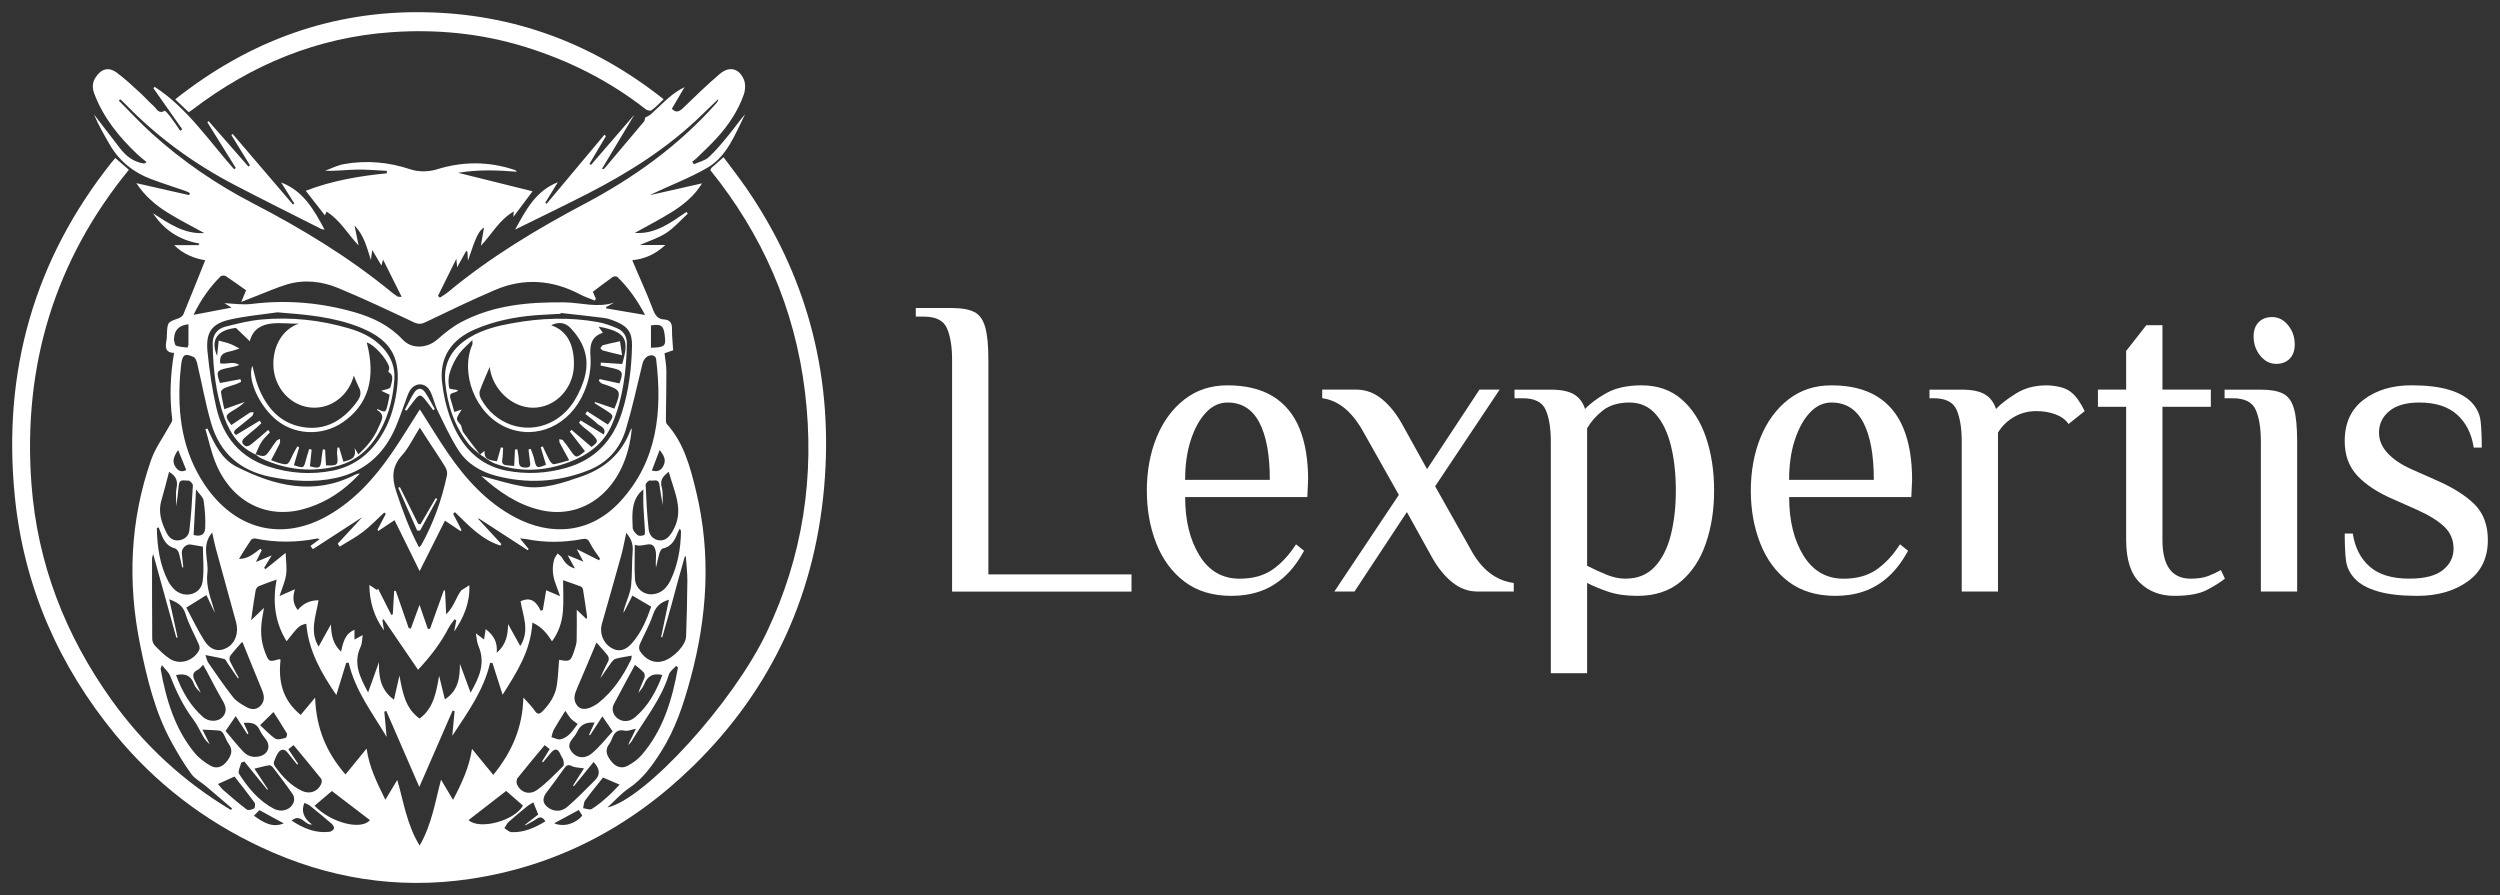 <?xml version="1.0" encoding="UTF-8"?> <svg xmlns="http://www.w3.org/2000/svg" viewBox="0 0 205.30 73.51"><rect x="0" y="0" width="205.30" height="73.51" fill="#333333" stroke="none"/><path fill="white" stroke="none" fill-opacity="1" stroke-width="1" stroke-opacity="1" id="tSvg27cc806129" title="Path 3" d="M61.236 15.375C60.657 14.537 60.03 13.739 59.418 12.911C59.044 13.24 58.73 13.515 58.418 13.795C58.393 13.817 58.385 13.861 58.334 13.975C62.571 19.218 65.269 25.267 66.107 32.2C66.943 39.113 65.918 45.711 62.961 51.925C60.194 57.742 52.992 65.62 49.881 66.312C50.489 65.756 51.008 65.156 51.635 64.738C52.774 63.975 53.549 62.889 54.284 61.736C55.454 59.898 56.132 57.843 56.703 55.733C58.081 50.648 58.414 45.522 57.165 40.351C56.685 38.36 56.165 36.373 54.762 34.821C54.668 34.716 54.682 34.475 54.684 34.296C54.694 33.025 54.73 31.753 54.723 30.482C54.721 29.994 54.625 29.508 54.571 29.011C54.824 28.921 55.038 28.847 55.28 28.762C55.245 28.166 55.175 27.6 55.185 27.033C55.196 26.514 55.013 26.26 54.526 26.234C54.015 26.206 53.795 25.88 53.608 25.381C53.158 24.184 52.622 23.022 52.121 21.844C52.06 21.7 52 21.555 51.924 21.369C52.974 21.26 53.826 20.87 54.641 20.12C53.941 20.12 53.242 20.12 52.542 20.12C53.292 19.787 54.06 19.557 54.715 19.128C55.364 18.704 55.896 18.082 56.481 17.546C56.444 17.498 56.409 17.45 56.373 17.404C55.077 18.29 53.805 19.251 52.129 19.126C53.156 18.553 54.175 18.032 55.146 17.426C56.12 16.818 57.023 16.093 57.654 15.056C56.19 15.386 54.77 15.708 53.353 16.03C54.943 15.246 56.594 14.649 58.102 13.769C59.702 12.837 60.373 11.014 61.188 9.375C60.726 9.915 60.318 10.504 59.866 11.053C59.338 11.695 58.812 12.349 58.209 12.903C57.88 13.202 57.389 13.301 56.972 13.489C56.931 13.417 56.89 13.342 56.849 13.27C56.962 13.183 57.083 13.108 57.184 13.008C57.751 12.45 58.338 11.911 58.874 11.323C59.812 10.29 60.597 9.128 61.075 7.777C61.207 7.408 61.234 6.885 61.088 6.537C60.691 5.598 59.884 5.407 59.1 6.077C58.071 6.955 57.093 7.904 56.116 8.852C55.791 9.167 55.518 9.301 55.171 8.933C55.516 8.344 55.865 7.749 56.214 7.156C55.717 7.399 55.3 7.692 54.914 8.027C54.417 8.46 53.953 8.933 53.46 9.373C53.321 9.498 53.138 9.568 52.976 9.662C52.949 9.767 52.953 9.9 52.891 9.972C51.817 11.259 50.735 12.539 49.651 13.819C49.607 13.87 49.542 13.896 49.427 13.876C50.316 12.39 51.205 10.907 52.094 9.421C50.907 10.795 49.718 12.169 48.531 13.544C48.49 13.513 48.451 13.48 48.41 13.45C48.861 12.69 49.311 11.931 49.761 11.172C49.718 11.137 49.675 11.104 49.632 11.069C48.051 12.96 46.467 14.848 44.886 16.737C44.849 16.708 44.812 16.677 44.777 16.649C45.103 16.115 45.43 15.581 45.806 14.968C43.997 15.673 43.194 17.229 42.304 18.851C44.35 17.84 46.301 16.907 48.227 15.92C51.635 14.174 54.871 12.139 57.675 9.397C58.108 8.972 58.549 8.554 58.987 8.134C58.971 8.305 58.892 8.403 58.808 8.497C55.724 11.968 52.057 14.59 48.069 16.704C44.126 18.791 40.306 21.074 36.823 23.963C36.607 24.142 36.361 24.282 36.131 24.442C36.075 24.396 36.02 24.35 35.964 24.304C36.449 23.326 36.934 22.345 37.476 21.249C37.503 21.544 37.519 21.711 37.54 21.949C37.813 21.457 38.047 21.032 38.281 20.61C38.316 20.63 38.351 20.649 38.386 20.669C38.398 20.879 38.41 21.089 38.429 21.411C39.092 19.409 39.302 18.977 39.749 18.68C39.661 19.183 39.575 19.682 39.489 20.181C40.392 19.233 40.996 18.05 42.189 17.369C42.173 17.579 42.167 17.68 42.156 17.815C42.662 17.137 43.142 16.494 43.732 15.708C41.653 15.192 39.657 14.697 37.626 14.191C39.238 13.914 40.838 13.97 42.446 14.102C42.395 14.025 42.339 13.981 42.278 13.96C40.14 13.242 38.016 13.24 35.851 13.914C35.19 14.119 34.371 14.126 33.715 13.909C31.898 13.305 30.078 13.139 28.22 13.482C27.694 13.579 27.197 13.837 26.686 14.023C27.585 14.056 28.435 13.944 29.288 13.927C30.113 13.911 30.941 13.992 31.768 14.03C31.768 14.097 31.768 14.163 31.768 14.231C29.501 14.454 27.265 14.835 25.108 15.666C25.65 16.362 26.162 17.017 26.681 17.684C26.72 17.594 26.762 17.505 26.817 17.376C27.93 18.067 28.561 19.227 29.446 20.157C29.343 19.645 29.24 19.135 29.115 18.518C29.895 19.319 30.121 20.312 30.458 21.352C30.497 21.056 30.522 20.875 30.569 20.531C30.861 21.026 31.081 21.4 31.321 21.803C31.368 21.641 31.405 21.516 31.46 21.321C31.98 22.363 32.461 23.328 32.986 24.378C32.767 24.367 32.707 24.383 32.668 24.359C32.5 24.251 32.333 24.142 32.177 24.013C28.641 21.107 24.784 18.774 20.775 16.697C17.795 15.152 15.01 13.259 12.48 10.97C11.537 10.117 10.666 9.174 9.763 8.27C9.797 8.228 9.832 8.189 9.867 8.147C9.98 8.25 10.101 8.346 10.208 8.458C12.862 11.224 15.893 13.419 19.216 15.161C21.602 16.41 24.016 17.603 26.416 18.818C26.466 18.842 26.529 18.835 26.653 18.853C25.772 17.209 24.903 15.673 23.089 14.984C23.48 15.607 23.825 16.157 24.168 16.706C24.131 16.737 24.094 16.765 24.057 16.796C22.405 14.863 20.754 12.931 19.103 10.999C19.07 11.029 19.037 11.062 19.002 11.093C19.512 11.92 20.021 12.747 20.528 13.574C20.485 13.609 20.442 13.644 20.399 13.679C19.308 12.434 18.22 11.189 17.129 9.944C17.095 9.975 17.062 10.005 17.027 10.038C17.805 11.29 18.584 12.539 19.362 13.791C19.319 13.83 19.276 13.87 19.23 13.907C17.146 11.548 15.357 8.852 12.706 7.134C12.669 7.169 12.632 7.204 12.595 7.239C13.385 8.366 14.176 9.493 14.967 10.618C14.911 10.659 14.856 10.701 14.803 10.743C14.54 10.364 14.287 9.979 14.012 9.614C13.862 9.414 13.572 9.069 13.513 9.104C13.034 9.388 12.87 8.94 12.628 8.721C12.219 8.353 11.851 7.933 11.445 7.563C10.833 7.009 10.231 6.436 9.572 5.955C8.898 5.462 8.284 5.661 7.832 6.388C7.569 6.81 7.571 7.235 7.742 7.69C8.498 9.69 9.791 11.259 11.276 12.668C11.517 12.898 11.784 13.097 12.038 13.31C11.903 13.423 11.835 13.432 11.767 13.421C10.964 13.29 10.352 12.824 9.849 12.169C9.136 11.244 8.424 10.316 7.711 9.39C8.083 10.268 8.549 11.078 9.017 11.883C9.824 13.264 10.985 14.172 12.408 14.706C13.351 15.058 14.307 15.362 15.258 15.693C15.373 15.732 15.48 15.796 15.589 15.848C15.573 15.907 15.554 15.966 15.538 16.025C14.106 15.701 12.677 15.378 11.196 15.041C11.888 16.087 12.775 16.846 13.761 17.459C14.726 18.061 15.741 18.568 16.778 19.139C15.125 19.244 13.858 18.349 12.566 17.514C13.492 18.914 14.768 19.728 16.38 19.997C16.353 20.041 16.326 20.085 16.3 20.128C15.634 20.128 14.967 20.128 14.301 20.128C15.061 20.886 15.948 21.218 16.85 21.372C16.242 22.89 15.663 24.357 15.059 25.812C15 25.956 14.815 26.083 14.663 26.138C13.755 26.459 13.753 26.453 13.704 27.471C13.698 27.604 13.704 27.74 13.683 27.869C13.591 28.416 13.496 28.959 14.295 28.98C13.973 30.847 13.921 32.644 14.143 34.451C14.164 34.613 13.999 34.808 13.907 34.981C13.4 35.913 12.751 36.786 12.404 37.782C10.67 42.75 10.465 47.844 11.517 53.004C12.079 55.76 12.736 58.49 14.09 60.953C14.581 61.847 15.107 62.732 15.702 63.548C16.01 63.968 16.513 64.224 16.918 64.565C17.635 65.169 18.347 65.784 19.06 66.393C19.027 66.432 18.994 66.474 18.963 66.513C15.113 64.211 11.825 61.209 9.144 57.456C5.39 52.199 3.063 46.308 2.579 39.703C1.866 29.961 4.532 21.352 10.584 13.942C10.194 13.605 9.843 13.299 9.469 12.977C9.344 13.124 9.245 13.233 9.155 13.349C2.841 21.293 0.18 30.471 1.219 40.789C1.967 48.214 4.852 54.698 9.461 60.307C12.784 64.351 16.801 67.395 21.409 69.559C26.899 72.139 32.631 73.061 38.573 72.183C45.586 71.148 51.71 68.001 56.917 62.913C63.444 56.536 67.101 48.588 67.742 39.183C68.34 30.427 66.136 22.461 61.238 15.373C61.237 15.374 61.236 15.375 61.236 15.375ZM52.705 61.988C52.388 62.355 51.971 62.657 51.55 62.883C51.053 63.15 50.569 62.99 50.205 62.53C49.852 62.086 49.614 61.618 50.049 61.068C50.127 60.968 50.184 60.843 50.23 60.721C50.421 60.197 50.681 59.856 51.302 60.003C51.552 60.062 51.846 59.917 52.228 59.845C52.094 60.121 51.998 60.331 51.891 60.535C51.782 60.745 51.665 60.948 51.595 61.187C51.69 61.079 51.805 60.983 51.877 60.861C52.937 59.068 54.284 57.462 54.927 55.398C55.013 55.12 55.319 54.919 55.522 54.683C55.573 54.726 55.623 54.769 55.674 54.812C55.21 57.449 54.456 59.959 52.702 61.99C52.703 61.989 52.704 61.988 52.705 61.988ZM44.586 62.605C44.8 62.344 45.011 62.082 45.231 61.828C45.586 61.419 45.828 61.469 46.036 61.977C46.1 62.132 46.221 62.266 46.26 62.425C46.299 62.581 46.332 62.834 46.252 62.913C45.559 63.587 44.888 64.309 44.116 64.863C43.467 65.327 42.775 65.08 42.462 64.434C42.395 64.294 42.409 64.012 42.499 63.898C43.212 62.999 43.953 62.123 44.728 61.191C44.867 61.3 44.978 61.386 45.141 61.513C44.925 61.863 44.719 62.2 44.512 62.537C44.537 62.559 44.561 62.581 44.586 62.602C44.586 62.603 44.586 62.604 44.586 62.605ZM46.024 60.712C45.796 60.76 45.531 60.6 45.282 60.537C45.348 60.324 45.381 60.09 45.488 59.904C45.771 59.403 46.085 58.924 46.424 58.375C46.615 58.646 46.736 58.856 46.894 59.025C47.04 59.18 47.229 59.289 47.439 59.449C47.034 60.001 46.683 60.572 46.026 60.712C46.025 60.712 46.024 60.712 46.024 60.712ZM47.901 46.12C47.445 45.934 47.096 45.791 46.619 45.599C46.821 45.967 46.989 46.273 47.215 46.684C46.701 46.54 46.408 46.251 46.18 45.833C46.096 45.678 45.923 45.577 45.791 45.45C45.695 45.614 45.562 45.767 45.508 45.947C45.305 46.649 45.389 47.337 45.652 48.008C45.759 48.28 45.849 48.558 45.993 48.958C45.51 48.752 45.155 48.601 44.853 48.472C44.758 49.028 44.668 49.56 44.578 50.089C44.518 50.111 44.459 50.131 44.399 50.153C44.06 49.431 43.606 48.976 42.75 49.378C42.931 50.529 43.535 51.798 42.723 53.05C42.38 52.433 42.052 51.84 41.723 51.247C41.705 52.131 41.581 52.925 40.791 53.608C40.873 52.705 40.517 52.155 39.885 51.661C39.836 51.967 39.797 52.21 39.749 52.516C39.554 52.37 39.39 52.245 39.072 52.006C39.158 52.44 39.166 52.757 39.281 53.02C39.897 54.442 39.365 55.626 38.645 56.878C38.33 56.029 38.049 55.269 37.767 54.508C37.774 55.676 37.622 56.731 36.533 57.431C36.367 56.757 36.213 56.127 36.059 55.497C35.825 56.838 35.621 58.149 34.455 59.009C33.274 58.16 33.052 56.843 32.802 55.475C32.656 56.116 32.51 56.76 32.352 57.46C31.261 56.67 31.091 55.593 31.122 54.372C30.834 55.175 30.547 55.978 30.228 56.865C29.571 55.63 28.959 54.481 29.631 53.072C29.739 52.842 29.723 52.543 29.782 52.153C29.493 52.311 29.329 52.403 29.109 52.523C29.109 52.253 29.109 51.983 29.109 51.713C28.468 52.022 28.248 52.387 28.006 53.512C27.357 52.915 27.193 52.162 27.178 51.271C26.842 51.88 26.503 52.488 26.164 53.098C25.4 51.842 25.954 50.562 26.158 49.293C25.439 49.299 24.871 49.566 24.455 50.096C24.059 49.601 24.012 49.056 24.219 48.387C23.788 48.58 23.432 48.735 22.956 48.947C23.163 48.297 23.416 47.757 23.496 47.188C23.574 46.627 23.477 46.041 23.457 45.4C22.829 45.907 22.313 46.325 21.796 46.743C21.761 46.704 21.728 46.665 21.693 46.625C21.869 46.332 22.048 46.041 22.311 45.61C21.798 45.824 21.453 45.971 21.015 46.153C21.21 45.754 21.352 45.468 21.494 45.181C21.457 45.144 21.418 45.104 21.381 45.067C20.832 45.472 20.305 45.934 19.627 45.89C19.949 45.373 20.261 44.855 20.598 44.358C20.66 44.266 20.84 44.198 20.949 44.22C22.654 44.568 24.357 44.562 26.061 44.22C26.092 44.214 26.127 44.24 26.246 44.279C25.975 44.478 25.737 44.656 25.496 44.833C25.562 44.92 25.626 45.01 25.692 45.098C27.051 44.218 28.411 43.336 29.754 42.465C29.082 43.192 28.407 43.92 27.731 44.651C27.786 44.73 27.842 44.809 27.897 44.888C28.546 44.483 29.226 44.124 29.834 43.658C30.444 43.19 30.982 42.616 31.551 42.089C31.596 42.124 31.639 42.159 31.684 42.194C31.458 42.625 31.233 43.056 31.007 43.485C31.023 43.526 31.039 43.566 31.058 43.608C31.51 43.308 31.959 43.006 32.399 42.715C33.04 44.014 33.707 45.367 34.461 46.899C35.211 45.402 35.878 44.071 36.539 42.754C36.958 43.034 37.396 43.327 37.833 43.621C37.856 43.59 37.876 43.557 37.899 43.526C37.67 43.084 37.442 42.641 37.213 42.198C37.262 42.15 37.309 42.104 37.359 42.056C38.488 43.159 39.575 44.33 41.084 44.798C41.115 44.759 41.146 44.719 41.177 44.68C40.545 43.995 39.913 43.31 39.281 42.625C39.287 42.605 39.294 42.583 39.302 42.564C40.649 43.439 41.996 44.312 43.343 45.188C43.366 45.155 43.391 45.122 43.413 45.087C43.194 44.82 42.974 44.551 42.701 44.22C42.902 44.238 43.05 44.238 43.194 44.266C44.738 44.575 46.284 44.562 47.827 44.266C48.135 44.207 48.293 44.266 48.449 44.592C48.669 45.05 48.993 45.448 49.275 45.873C49.248 45.918 49.221 45.967 49.195 46.013C48.628 45.728 48.063 45.444 47.363 45.093C47.547 45.444 47.685 45.704 47.907 46.124C47.905 46.123 47.903 46.121 47.901 46.12ZM23.681 61.53C23.841 61.401 23.973 61.296 24.106 61.187C24.886 62.13 25.644 63.034 26.38 63.955C26.449 64.042 26.425 64.281 26.365 64.406C26.082 65.003 25.439 65.246 24.804 64.951C23.87 64.513 23.167 63.756 22.558 62.902C22.496 62.815 22.465 62.644 22.502 62.546C22.607 62.268 22.716 61.968 22.896 61.749C23.116 61.486 23.391 61.513 23.617 61.806C23.876 62.141 24.145 62.467 24.408 62.797C24.43 62.771 24.453 62.745 24.476 62.716C24.219 62.333 23.962 61.95 23.679 61.526C23.68 61.527 23.68 61.529 23.681 61.53ZM23.453 60.598C23.174 60.659 22.81 60.786 22.611 60.657C22.147 60.353 21.759 59.915 21.36 59.55C21.787 59.132 22.106 58.819 22.459 58.471C22.829 59.051 23.211 59.635 23.566 60.237C23.609 60.309 23.517 60.583 23.453 60.596C23.453 60.596 23.453 60.597 23.453 60.598ZM16.01 55.93C15.825 55.558 15.758 55.23 16.226 55.015C16.38 54.945 16.495 54.773 16.682 54.595C16.791 54.79 16.887 54.959 16.98 55.129C17.405 55.921 17.809 56.727 18.263 57.499C18.536 57.963 18.682 58.394 18.308 58.847C17.988 59.235 17.345 59.298 16.869 59.02C16.807 58.983 16.743 58.946 16.688 58.898C15.647 57.978 14.957 56.808 14.457 55.436C15.209 55.276 15.681 55.468 15.936 56.18C16.035 56.453 16.252 56.676 16.485 56.88C16.326 56.563 16.168 56.245 16.01 55.928C16.01 55.929 16.01 55.929 16.01 55.93ZM16.949 48.868C17.16 49.315 17.409 49.831 17.655 50.35C17.374 49.262 16.887 48.245 17.031 47.052C17.158 45.98 16.497 44.809 17.425 43.732C17.534 44.214 17.608 44.618 17.715 45.012C18.265 47.037 18.82 49.059 19.382 51.079C19.623 51.943 19.339 52.799 18.659 53.182C17.965 53.573 17.288 53.413 16.766 52.586C16.218 51.715 15.772 50.77 15.3 49.895C15.944 49.494 16.423 49.197 16.947 48.87C16.947 48.87 16.948 48.869 16.949 48.868ZM16.846 43.413C16.813 43.938 16.417 44.085 15.899 43.929C15.963 42.741 16.026 41.559 16.098 40.191C16.376 40.583 16.68 40.822 16.721 41.104C16.829 41.866 16.895 42.649 16.846 43.413ZM19.358 58.81C19.686 59.32 19.998 59.806 20.311 60.289C20.341 60.272 20.372 60.252 20.403 60.235C20.282 59.961 20.159 59.69 20.013 59.361C20.617 59.322 21.075 59.37 21.335 59.965C21.455 60.235 21.648 60.473 21.824 60.707C22.239 61.255 22.048 61.885 21.385 62.088C20.865 62.246 20.368 62.132 19.992 61.738C19.467 61.189 18.994 60.58 18.524 60.025C18.834 59.572 19.068 59.228 19.356 58.808C19.356 58.809 19.357 58.809 19.358 58.81ZM21.432 57.919C21.095 58.304 20.652 58.3 20.247 58.068C19.859 57.847 19.432 57.617 19.154 57.269C18.431 56.361 17.778 55.392 17.111 54.433C16.994 54.267 16.957 54.037 16.866 53.792C17.444 53.908 17.939 53.991 18.423 54.118C18.53 54.147 18.602 54.337 18.684 54.457C18.972 54.873 19.257 55.293 19.543 55.711C19.563 55.694 19.584 55.676 19.604 55.659C19.36 55.204 19.101 54.753 18.879 54.285C18.826 54.171 18.84 53.945 18.912 53.849C19.21 53.459 19.543 53.101 19.879 52.711C19.888 52.724 19.933 52.775 19.957 52.834C20.475 54.105 20.978 55.383 21.51 56.646C21.703 57.103 21.761 57.536 21.428 57.915C21.429 57.916 21.431 57.918 21.432 57.919ZM32.997 37.412C33.566 36.775 33.95 35.953 34.477 35.117C34.726 35.502 34.94 35.839 35.155 36.171C35.623 36.889 36.106 37.596 36.552 38.329C36.665 38.515 36.753 38.795 36.71 38.999C36.287 41.034 35.593 42.962 34.596 44.761C34.572 44.807 34.523 44.835 34.41 44.947C33.617 43.454 33.056 41.922 32.539 40.362C32.173 39.257 32.171 38.329 32.993 37.41C32.994 37.411 32.995 37.411 32.997 37.412ZM49.916 53.843C49.989 53.939 50.018 54.16 49.965 54.267C49.741 54.74 49.478 55.195 49.293 55.714C49.587 55.289 49.872 54.856 50.178 54.44C50.281 54.302 50.414 54.136 50.56 54.096C50.981 53.983 51.415 53.926 51.873 53.84C51.86 53.93 51.871 54.068 51.819 54.171C51.154 55.558 50.316 56.797 49.127 57.736C49.041 57.803 48.946 57.858 48.854 57.915C48.238 58.287 47.714 58.324 47.418 57.968C47.022 57.49 47.182 56.998 47.406 56.486C47.948 55.247 48.461 53.996 48.981 52.764C49.297 53.125 49.622 53.468 49.913 53.84C49.914 53.841 49.915 53.842 49.916 53.843ZM52.836 41.561C52.867 42.203 52.922 42.842 52.957 43.483C52.965 43.638 52.974 43.907 52.914 43.931C52.748 43.997 52.495 44.041 52.37 43.949C52.183 43.813 51.961 43.557 51.955 43.343C51.918 42.351 51.828 41.327 52.514 40.489C52.565 40.426 52.633 40.377 52.832 40.194C52.832 40.749 52.817 41.154 52.836 41.559C52.836 41.56 52.836 41.561 52.836 41.561ZM51.953 45.255C51.879 46.201 51.924 47.157 51.825 48.098C51.77 48.632 51.532 49.146 51.367 49.665C51.3 49.875 51.203 50.074 51.205 50.33C51.46 49.833 51.715 49.339 51.934 48.912C52.45 49.214 52.939 49.501 53.479 49.818C53.107 50.882 52.659 51.967 51.869 52.849C51.318 53.464 50.755 53.558 50.139 53.169C49.525 52.781 49.219 51.963 49.42 51.256C49.959 49.365 50.501 47.474 51.025 45.579C51.178 45.019 51.279 44.441 51.429 43.756C51.852 44.264 51.998 44.7 51.955 45.253C51.954 45.254 51.953 45.255 51.953 45.255ZM52.891 56.215C53.164 55.521 53.623 55.252 54.391 55.429C53.9 56.777 53.232 57.968 52.185 58.873C51.702 59.291 51.176 59.311 50.745 59.016C50.353 58.747 50.191 58.243 50.406 57.834C50.971 56.762 51.552 55.7 52.146 54.597C52.394 54.81 52.657 54.996 52.873 55.234C52.951 55.32 52.967 55.547 52.92 55.668C52.758 56.081 52.557 56.477 52.417 56.919C52.579 56.685 52.791 56.473 52.893 56.212C52.893 56.213 52.892 56.214 52.891 56.215ZM46.835 60.928C46.993 60.635 47.262 60.405 47.395 60.103C47.673 59.48 48.137 59.298 48.829 59.337C48.661 59.707 48.517 60.018 48.375 60.331C48.402 60.349 48.429 60.366 48.455 60.383C48.788 59.871 49.121 59.359 49.466 58.825C49.747 59.235 49.981 59.576 50.312 60.06C49.764 60.648 49.24 61.344 48.593 61.874C47.917 62.427 47.122 62.196 46.786 61.462C46.722 61.322 46.755 61.071 46.833 60.926C46.834 60.927 46.834 60.928 46.835 60.928ZM56.321 45.693C56.366 46.363 56.45 47.032 56.446 47.7C56.436 49.221 56.395 50.742 56.342 52.26C56.315 52.993 55.311 54.042 54.45 54.293C53.742 54.501 53.037 54.21 52.553 53.468C52.47 53.341 52.464 53.083 52.528 52.937C52.877 52.127 53.327 51.359 53.606 50.525C53.826 49.866 54.173 49.474 54.933 49.247C54.709 50.319 54.499 51.313 54.292 52.308C54.323 52.319 54.352 52.333 54.382 52.343C54.635 51.457 54.892 50.571 55.138 49.682C55.325 49.015 55.495 48.343 55.68 47.676C55.863 47.013 56.052 46.352 56.237 45.691C56.266 45.691 56.294 45.691 56.323 45.691C56.322 45.692 56.322 45.692 56.321 45.693ZM55.925 43.632C55.898 45.032 55.67 46.385 55.066 47.645C54.766 48.271 54.331 48.711 53.643 48.796C52.889 48.888 52.187 48.343 52.142 47.536C52.092 46.654 52.129 45.765 52.129 44.737C52.811 45.004 53.462 44.343 53.768 45.002C53.968 45.43 53.805 46.05 53.871 46.608C53.961 46.22 54.037 45.831 54.148 45.452C54.193 45.297 54.304 45.065 54.413 45.045C55.111 44.912 55.413 44.382 55.648 43.761C55.687 43.658 55.744 43.566 55.826 43.402C55.876 43.518 55.923 43.575 55.923 43.632C55.923 43.632 55.924 43.632 55.925 43.632ZM54.916 38.736C55.364 40.406 56.255 41.953 55.208 43.669C54.947 44.096 54.647 44.424 54.138 44.371C53.647 44.321 53.321 43.947 53.269 43.489C53.132 42.27 53.074 41.041 53.019 39.815C53.013 39.693 53.282 39.43 53.364 39.454C53.631 39.537 54.066 39.246 54.15 39.789C54.237 40.349 54.308 40.911 54.421 41.474C54.401 40.984 54.465 40.465 54.339 40.008C54.171 39.386 54.471 39.108 54.916 38.738C54.916 38.738 54.916 38.737 54.916 38.736ZM54.473 38.266C54.273 38.653 53.984 38.769 53.528 38.638C53.742 38.08 53.943 37.554 54.171 36.957C54.522 37.392 54.73 37.765 54.473 38.266ZM53.456 26.722C54.358 26.58 54.534 26.75 54.614 27.797C54.662 28.425 54.506 28.534 53.456 28.556C53.456 27.945 53.456 27.333 53.456 26.722ZM53.672 29.206C53.76 29.232 53.869 29.377 53.881 29.477C54.401 33.791 53.988 37.837 50.961 41.152C48.498 43.848 45.241 44.043 42.296 42.483C39.996 41.264 38.26 39.369 36.773 37.196C35.985 36.044 35.262 34.843 34.477 33.62C33.701 34.832 32.98 36.029 32.192 37.178C30.758 39.27 29.097 41.108 26.918 42.347C23.157 44.485 19.304 43.513 16.813 39.813C14.983 37.095 14.552 34.038 14.79 30.803C14.811 30.519 14.844 30.234 14.876 29.952C14.975 29.118 15.176 28.98 15.914 29.324C16.055 29.39 16.15 29.663 16.197 29.858C16.577 31.477 16.871 33.127 17.329 34.721C18.056 37.257 19.768 38.653 22.177 39.15C23.983 39.522 25.788 39.647 27.602 39.244C29.875 38.741 31.504 37.358 32.477 35.117C32.783 34.412 33.023 33.675 33.297 32.952C33.403 32.67 33.487 32.372 33.635 32.116C34.063 31.377 34.94 31.375 35.33 32.134C35.584 32.631 35.689 33.211 35.936 33.714C36.468 34.806 36.981 35.92 37.622 36.935C38.347 38.084 39.478 38.738 40.709 39.065C43.265 39.743 45.804 39.605 48.291 38.636C49.835 38.034 50.91 36.894 51.4 35.25C51.93 33.48 52.325 31.666 52.76 29.865C52.871 29.407 53.255 29.077 53.67 29.204C53.67 29.204 53.671 29.205 53.672 29.206ZM18.82 26.256C20.118 25.954 21.457 25.842 22.777 25.648C25.12 25.829 27.429 26.015 29.633 26.91C29.682 26.93 29.731 26.954 29.78 26.974C32.161 27.994 32.972 29.471 32.569 32.154C32.368 33.495 31.976 34.764 31.235 35.904C30.267 37.39 28.973 38.318 27.32 38.649C25.554 39.001 23.804 38.878 22.081 38.327C19.775 37.59 18.335 35.928 17.766 33.48C17.417 31.974 17.197 30.425 17.041 28.882C16.883 27.322 17.372 26.595 18.82 26.258C18.82 26.258 18.82 26.257 18.82 26.256ZM39.004 27.046C40.593 26.363 42.251 26.028 43.949 25.89C44.644 25.834 45.338 25.812 46.032 25.772C46.034 25.748 46.038 25.724 46.04 25.7C47.227 25.834 48.414 25.952 49.597 26.109C49.946 26.155 50.291 26.284 50.622 26.424C51.575 26.825 51.924 27.337 51.901 28.418C51.862 30.25 51.639 32.051 51.094 33.801C50.337 36.239 48.802 37.769 46.482 38.425C44.869 38.881 43.239 38.968 41.602 38.653C39.341 38.218 37.893 36.686 37.049 34.511C36.667 33.523 36.418 32.443 36.301 31.381C36.077 29.359 37.069 27.873 39.002 27.046C39.002 27.046 39.003 27.046 39.004 27.046ZM18.123 22.693C18.201 22.614 18.433 22.606 18.534 22.671C19.093 23.037 19.635 23.433 20.21 23.84C20.093 24.118 19.982 24.387 19.812 24.794C20.3 24.602 20.676 24.451 21.052 24.306C21.89 23.984 22.716 23.612 23.57 23.356C24.993 22.932 26.429 23.098 27.778 23.656C29.869 24.525 31.923 25.494 33.976 26.462C34.346 26.637 34.599 26.626 34.958 26.451C36.841 25.545 38.729 24.637 40.645 23.816C43.031 22.792 45.391 22.978 47.689 24.203C48.061 24.4 48.465 24.525 48.856 24.683C48.88 24.63 48.905 24.578 48.93 24.525C48.85 24.341 48.77 24.155 48.685 23.96C49.242 23.542 49.772 23.133 50.316 22.748C50.406 22.685 50.618 22.669 50.688 22.735C51.591 23.604 52.316 24.621 52.974 25.866C51.828 25.672 50.807 25.499 49.786 25.326C49.782 25.289 49.776 25.252 49.772 25.212C49.993 25.09 50.217 24.967 50.439 24.845C49.063 25.308 47.7 24.845 46.338 24.829C43.407 24.801 40.513 25.041 37.837 26.47C37.145 26.84 36.511 27.357 35.909 27.884C35.083 28.608 33.822 28.692 33.075 27.897C31.974 26.724 30.618 26.076 29.162 25.654C26.38 24.849 23.552 24.604 20.674 24.958C19.91 25.052 19.122 24.923 18.427 24.897C18.512 24.95 18.703 25.066 19.017 25.26C17.922 25.468 16.959 25.652 15.893 25.855C16.501 24.593 17.23 23.577 18.119 22.691C18.121 22.692 18.122 22.693 18.123 22.693ZM14.287 27.928C14.273 27.878 14.291 27.816 14.295 27.759C14.34 27.074 14.735 26.698 15.478 26.632C15.478 27.217 15.482 27.759 15.474 28.304C15.474 28.387 15.408 28.545 15.384 28.543C15.072 28.51 14.751 28.49 14.46 28.387C14.365 28.355 14.336 28.092 14.289 27.93C14.288 27.929 14.288 27.929 14.287 27.928ZM14.626 36.95C14.87 37.55 15.08 38.062 15.297 38.598C14.909 38.802 14.649 38.679 14.433 38.382C14.08 37.889 14.287 37.465 14.626 36.953C14.626 36.952 14.626 36.951 14.626 36.95ZM13.258 41.078C13.482 40.323 13.669 39.555 13.884 38.747C14.468 39.102 14.62 39.487 14.498 40.086C14.402 40.572 14.478 41.1 14.478 41.583C14.544 41.023 14.628 40.441 14.679 39.857C14.733 39.253 15.184 39.507 15.464 39.463C15.575 39.445 15.848 39.725 15.84 39.857C15.774 41.1 15.698 42.347 15.548 43.581C15.493 44.032 15.125 44.325 14.667 44.373C14.197 44.424 13.876 44.155 13.673 43.745C13.258 42.909 12.966 42.049 13.256 41.078C13.257 41.078 13.257 41.078 13.258 41.078ZM13.03 43.312C13.114 43.524 13.198 43.739 13.281 43.951C13.49 44.485 13.798 44.892 14.367 45.032C14.494 45.063 14.638 45.251 14.681 45.398C14.8 45.789 14.87 46.196 14.961 46.599C14.991 46.592 15.022 46.586 15.053 46.579C15.012 46.194 14.963 45.807 14.932 45.419C14.899 45.021 15.31 44.645 15.673 44.719C15.948 44.774 16.228 44.816 16.663 44.89C16.663 45.809 16.78 46.822 16.632 47.787C16.474 48.82 15.191 49.157 14.388 48.461C14.158 48.262 13.954 47.999 13.81 47.724C13.106 46.365 12.913 44.883 12.88 43.369C12.93 43.349 12.979 43.332 13.028 43.312C13.029 43.312 13.029 43.312 13.03 43.312ZM12.5 52.47C12.484 50.267 12.486 48.063 12.486 45.859C12.486 45.794 12.517 45.73 12.578 45.494C13.244 47.892 13.864 50.131 14.482 52.37C14.515 52.359 14.548 52.35 14.581 52.339C14.361 51.332 14.141 50.324 13.899 49.21C14.605 49.479 15.033 49.75 15.248 50.446C15.513 51.304 15.969 52.092 16.326 52.919C16.384 53.05 16.419 53.258 16.363 53.37C15.912 54.267 14.784 54.635 13.954 54.107C13.502 53.821 13.112 53.411 12.724 53.024C12.597 52.895 12.502 52.659 12.5 52.47ZM17.314 62.896C16.821 62.62 16.332 62.255 15.969 61.81C14.359 59.845 13.638 57.451 13.192 54.941C13.184 54.895 13.223 54.84 13.297 54.619C13.566 54.963 13.85 55.197 13.971 55.503C14.476 56.788 15.061 58.011 15.889 59.105C16.222 59.543 16.443 60.077 16.731 60.554C16.86 60.769 17.031 60.955 17.226 61.119C17.029 60.725 16.832 60.333 16.624 59.917C17.134 59.944 17.598 59.95 18.056 60.003C18.166 60.016 18.29 60.158 18.36 60.274C18.512 60.53 18.596 60.839 18.77 61.071C19.175 61.609 18.978 62.06 18.645 62.502C18.294 62.968 17.805 63.169 17.314 62.896ZM20.265 66.478C19.598 65.977 18.965 65.423 18.331 64.874C18.171 64.736 18.047 64.55 17.904 64.382C18.392 64.161 18.807 63.972 19.259 63.769C19.791 64.454 20.364 65.169 20.906 65.913C20.978 66.012 20.945 66.349 20.871 66.388C20.693 66.483 20.393 66.574 20.265 66.478ZM20.853 66.984C21.044 66.791 21.194 66.64 21.305 66.528C21.978 66.896 22.615 67.242 23.303 67.618C22.334 68.006 21.613 67.526 20.853 66.986C20.853 66.985 20.853 66.984 20.853 66.984ZM22.473 66.406C21.257 65.767 20.374 64.712 19.629 63.541C19.516 63.362 19.74 62.94 19.808 62.629C19.894 62.598 19.98 62.565 20.066 62.535C20.693 63.309 21.321 64.082 21.948 64.856C21.966 64.841 21.986 64.828 22.005 64.813C21.642 64.261 21.278 63.71 20.892 63.123C21.366 63.01 21.738 62.898 22.118 62.843C22.219 62.828 22.369 62.959 22.449 63.064C22.999 63.786 23.549 64.511 24.065 65.261C24.163 65.406 24.184 65.697 24.12 65.87C23.89 66.493 23.145 66.756 22.475 66.406C22.475 66.406 22.474 66.406 22.473 66.406ZM27.08 68.305C25.952 68.445 24.96 68.052 23.946 67.388C24.718 66.743 25.065 67.822 25.616 67.701C24.925 67.192 24.719 66.603 24.995 65.935C25.147 66.01 25.318 66.056 25.447 66.161C26.045 66.64 26.636 67.13 27.217 67.631C27.326 67.725 27.462 67.922 27.433 68.023C27.398 68.146 27.211 68.288 27.078 68.303C27.078 68.304 27.079 68.305 27.08 68.305ZM25.831 66.169C26.297 65.773 26.77 65.373 27.254 64.959C28.242 65.714 29.302 66.524 30.38 67.349C29.663 68.207 27.172 67.57 25.829 66.167C25.83 66.168 25.83 66.169 25.831 66.169ZM36.219 64.023C35.738 65.822 35.474 67.671 34.461 69.441C33.405 67.715 33.151 65.859 32.625 64.051C32.305 64.583 32.015 65.064 31.645 65.675C30.945 64.255 30.317 62.99 30.105 61.473C29.526 62.184 28.975 62.856 28.372 63.598C26.829 61.826 25.965 59.836 25.878 57.287C25.429 57.828 25.071 58.256 24.693 58.709C23.219 57.514 22.833 55.961 23.04 54.179C22.98 54.155 22.946 54.127 22.919 54.133C22.081 54.37 22.077 54.372 21.75 53.512C21.405 52.602 21.377 51.661 21.543 50.706C21.578 50.505 21.613 50.302 21.678 49.919C21.286 50.297 21.009 50.564 20.625 50.934C20.666 50.63 20.689 50.457 20.713 50.286C20.802 49.689 20.882 49.087 20.99 48.494C21.015 48.361 21.126 48.188 21.237 48.142C21.711 47.941 22.198 47.781 22.713 47.595C22.387 49.358 22.545 51.072 23.537 52.659C24.523 51.405 24.58 51.354 25.153 51.219C25.336 53.466 26.404 55.289 27.618 57.077C27.897 56.166 28.162 55.3 28.429 54.433C28.497 54.429 28.565 54.425 28.633 54.418C29.175 56.744 30.588 58.55 31.75 60.517C31.686 59.825 31.623 59.132 31.559 58.44C31.613 58.42 31.667 58.401 31.721 58.381C32.633 60.478 33.543 62.574 34.434 64.624C35.322 62.589 36.244 60.475 37.164 58.361C37.219 58.372 37.275 58.386 37.332 58.397C37.269 59.073 37.207 59.749 37.143 60.425C38.371 58.536 39.715 56.731 40.246 54.435C40.311 54.438 40.377 54.44 40.441 54.442C40.713 55.291 40.984 56.14 41.275 57.053C42.403 55.25 43.578 53.497 43.719 51.133C44.459 51.446 44.915 52.004 45.329 52.669C45.886 51.914 46.151 51.085 46.225 50.214C46.297 49.358 46.241 48.49 46.241 47.649C46.728 47.818 47.215 47.98 47.693 48.161C47.773 48.192 47.862 48.306 47.876 48.396C47.997 49.142 48.104 49.892 48.211 50.641C48.217 50.691 48.186 50.746 48.162 50.842C47.864 50.556 47.584 50.284 47.363 50.072C47.363 50.91 47.375 51.755 47.354 52.599C47.348 52.84 47.27 53.085 47.196 53.319C46.872 54.324 46.816 54.357 45.913 54.182C45.855 54.873 45.833 55.571 45.73 56.258C45.603 57.116 45.149 57.797 44.57 58.394C44.311 58.661 44.134 58.701 43.898 58.346C43.666 57.998 43.356 57.709 42.978 57.28C42.916 59.793 42.015 61.775 40.509 63.635C39.893 62.883 39.334 62.202 38.76 61.499C38.54 62.972 37.948 64.27 37.203 65.686C36.833 65.062 36.533 64.561 36.217 64.027C36.218 64.026 36.218 64.024 36.219 64.023ZM38.476 67.345C39.54 66.52 40.585 65.712 41.569 64.951C42.021 65.347 42.477 65.745 42.943 66.154C42.286 67.384 39.388 68.189 38.476 67.345ZM41.996 68.334C41.801 68.325 41.614 68.124 41.423 68.012C41.536 67.839 41.62 67.631 41.766 67.5C42.255 67.062 42.762 66.647 43.27 66.233C43.417 66.11 43.59 66.023 43.797 65.887C43.935 66.231 44.05 66.517 44.2 66.889C43.853 67.159 43.487 67.443 43.122 67.725C43.128 67.743 43.134 67.76 43.14 67.778C43.45 67.603 43.773 67.448 44.066 67.246C44.346 67.051 44.553 67.073 44.789 67.448C43.894 67.992 43.002 68.382 41.994 68.334C41.995 68.334 41.995 68.334 41.996 68.334ZM44.888 65.067C45.377 64.436 45.843 63.786 46.305 63.134C46.484 62.883 46.627 62.738 46.96 62.911C47.217 63.044 47.543 63.027 47.958 63.099C47.628 63.614 47.344 64.06 47.059 64.504C47.081 64.524 47.104 64.544 47.127 64.563C47.665 63.902 48.203 63.244 48.745 62.574C49.299 63.169 49.295 63.644 48.839 64.095C48.098 64.828 47.375 65.59 46.586 66.261C46.155 66.629 45.592 66.695 45.073 66.36C44.545 66.021 44.502 65.561 44.886 65.067C44.886 65.067 44.887 65.067 44.888 65.067ZM45.51 67.605C46.157 67.257 46.825 66.896 47.529 66.517C47.599 66.627 47.706 66.798 47.816 66.975C47.256 67.66 46.258 67.944 45.51 67.605ZM47.888 66.369C47.94 66.154 47.934 65.892 48.051 65.732C48.527 65.078 49.043 64.456 49.519 63.852C49.969 64.042 50.392 64.224 50.883 64.432C50.587 64.734 50.277 65.086 49.932 65.391C49.509 65.765 49.075 66.139 48.601 66.43C48.431 66.535 48.131 66.397 47.888 66.369Z"></path><path fill="white" stroke="none" fill-opacity="1" stroke-width="1" stroke-opacity="1" id="tSvg9131121ab0" title="Path 4" d="M15.763 9.036C20.663 5.287 26.089 3.068 32.131 2.644C35.869 2.383 39.551 2.742 43.154 3.862C46.713 4.97 50.028 6.624 53.026 8.972C53.149 9.069 53.416 9.126 53.517 9.049C53.849 8.806 54.135 8.491 54.498 8.149C48.602 3.484 42.059 1.118 34.807 1.004C27.262 0.884 20.492 3.324 14.387 8.156C14.789 8.539 15.14 8.876 15.492 9.211C15.613 9.132 15.691 9.091 15.763 9.036Z"></path><path fill="white" stroke="none" fill-opacity="1" stroke-width="1" stroke-opacity="1" id="tSvg34d2ba3acd" title="Path 5" d="M36.639 50.438C36.604 49.72 36.575 49.105 36.545 48.49C36.512 48.49 36.479 48.488 36.446 48.485C36.068 49.536 35.69 50.584 35.315 51.635C35.253 51.637 35.191 51.641 35.132 51.643C34.904 50.982 34.676 50.324 34.452 49.669C34.212 50.326 33.973 50.971 33.737 51.619C33.678 51.604 33.618 51.589 33.561 51.573C33.207 50.556 32.854 49.538 32.501 48.52C32.456 48.525 32.413 48.529 32.367 48.534C32.331 49.171 32.295 49.809 32.258 50.446C32.218 50.464 32.176 50.481 32.135 50.499C31.77 49.777 31.404 49.052 31.039 48.33C31.014 48.374 30.989 48.415 30.965 48.459C30.765 48.326 30.566 48.192 30.33 48.035C30.349 49.433 30.726 50.674 31.534 51.772C31.49 51.483 31.447 51.192 31.402 50.904C31.435 50.888 31.468 50.871 31.501 50.855C32.431 52.221 33.364 53.587 34.329 55C35.38 53.88 36.204 52.792 36.847 51.551C36.976 51.3 37.167 51.085 37.331 50.853C37.377 50.884 37.424 50.917 37.469 50.947C37.411 51.254 37.354 51.56 37.296 51.867C38.077 50.722 38.605 49.494 38.541 48.056C38.299 48.21 38.089 48.345 37.88 48.479C37.448 49.041 37.274 49.851 36.641 50.438C36.641 50.438 36.64 50.438 36.639 50.438Z"></path><path fill="white" stroke="none" fill-opacity="1" stroke-width="1" stroke-opacity="1" id="tSvg16f4bc62a61" title="Path 6" d="M29.155 38.988C25.797 40.71 22.579 39.922 19.426 38.329C18.19 37.703 17.609 36.445 17.042 35.204C16.984 35.213 16.927 35.222 16.867 35.231C17.132 36.128 17.331 37.056 17.67 37.92C18.919 41.102 21.757 42.645 24.846 41.828C26.395 41.419 27.768 40.62 28.962 39.485C29.161 39.294 29.354 39.093 29.549 38.898C29.377 38.881 29.264 38.933 29.155 38.99C29.155 38.989 29.155 38.989 29.155 38.988Z"></path><path fill="white" stroke="none" fill-opacity="1" stroke-width="1" stroke-opacity="1" id="tSvg4fe4baa127" title="Path 7" d="M47.665 39.156C46.143 39.675 44.617 40.213 43.005 39.951C41.818 39.756 40.657 39.375 39.52 39.084C40.916 40.356 42.487 41.443 44.389 41.887C48.139 42.761 51.462 39.975 51.885 35.171C51.842 35.228 51.797 35.266 51.778 35.311C51.027 37.347 49.573 38.506 47.665 39.156Z"></path><path fill="white" stroke="none" fill-opacity="1" stroke-width="1" stroke-opacity="1" id="tSvgba9779b266" title="Path 8" d="M34.024 32.224C33.726 32.668 33.507 33.171 33.252 33.648C33.294 33.675 33.337 33.702 33.379 33.729C33.568 33.48 33.755 33.23 33.946 32.981C34.458 32.315 34.531 32.318 35.055 32.996C35.23 33.224 35.398 33.456 35.571 33.685C35.616 33.655 35.659 33.624 35.704 33.593C35.443 33.134 35.205 32.657 34.913 32.221C34.644 31.821 34.279 31.845 34.026 32.221C34.026 32.222 34.025 32.223 34.024 32.224Z"></path><path fill="white" stroke="none" fill-opacity="1" stroke-width="1" stroke-opacity="1" id="tSvg4881d930a3" title="Path 9" d="M34.502 43.564C34.97 42.703 35.439 41.843 35.907 40.981C35.866 40.955 35.825 40.929 35.782 40.903C35.367 41.618 34.95 42.331 34.535 43.047C34.473 43.043 34.41 43.041 34.348 43.036C33.845 42.021 33.34 41.008 32.837 39.992C32.793 40.016 32.748 40.04 32.705 40.064C33.223 41.233 33.74 42.401 34.258 43.572C34.338 43.57 34.42 43.566 34.5 43.564C34.501 43.564 34.501 43.564 34.502 43.564Z"></path><path fill="white" stroke="none" fill-opacity="1" stroke-width="1" stroke-opacity="1" id="tSvg9954b094cb" title="Path 10" d="M39.436 37.338C39.436 37.338 39.43 37.331 39.428 37.327C39.849 37.588 40.245 37.925 40.697 38.087C42.718 38.813 44.749 38.699 46.737 37.949C48.253 37.375 49.569 36.476 50.267 34.835C51.159 32.736 51.434 30.5 51.479 28.224C51.491 27.639 51.202 27.184 50.699 26.967C50.191 26.746 49.659 26.556 49.121 26.455C46.776 26.024 44.428 26.116 42.089 26.538C40.853 26.762 39.633 27.055 38.534 27.729C37.232 28.528 36.411 29.679 36.561 31.351C36.729 33.242 37.31 34.99 38.483 36.461C38.752 36.798 39.117 37.049 39.438 37.34C39.437 37.34 39.437 37.339 39.436 37.338ZM39.399 32.103C39.627 31.465 39.912 30.847 40.214 30.136C40.422 31.95 42.034 33.482 43.769 33.482C45.628 33.482 47.135 31.876 47.135 29.895C47.135 28.348 46.599 27.167 45.293 26.722C45.291 26.714 45.289 26.705 45.285 26.696C45.893 26.409 46.425 26.488 46.85 26.935C48.045 28.191 48.509 29.628 47.889 31.384C47.363 32.867 46.554 34.062 45.158 34.719C43.079 35.695 40.629 34.841 39.495 32.738C39.399 32.561 39.335 32.279 39.399 32.103ZM37.867 34.938C37.76 34.776 37.505 34.559 37.528 34.379C37.559 34.11 37.785 33.867 37.918 33.627C37.782 33.673 37.587 33.74 37.308 33.834C37.199 33.452 37.105 33.095 36.994 32.742C36.793 32.106 37.483 32.353 37.612 32.038C37.353 31.981 36.906 31.966 36.887 31.863C36.809 31.441 36.793 31.038 36.953 30.545C37.14 29.968 37.386 29.48 37.719 29.029C37.996 28.652 38.37 28.353 38.793 27.926C38.793 28.16 38.813 28.237 38.791 28.291C37.766 30.635 39.017 34.023 41.613 35.117C44.081 36.156 46.811 34.916 47.965 32.198C48.361 31.265 48.563 30.289 48.489 29.259C48.427 28.407 48.517 27.637 49.51 27.331C49.366 27.125 49.265 26.983 49.154 26.825C49.292 26.852 49.429 26.871 49.565 26.904C51.387 27.326 51.693 27.913 51.093 29.891C50.518 29.854 49.931 29.814 49.341 29.777C49.334 29.858 49.327 29.939 49.321 30.02C49.653 30.09 49.988 30.154 50.319 30.233C51.14 30.427 51.21 30.578 50.871 31.486C50.335 31.368 49.789 31.25 49.24 31.13C49.22 31.176 49.197 31.222 49.177 31.268C49.251 31.34 49.314 31.43 49.398 31.48C49.491 31.535 49.6 31.552 49.703 31.587C51.001 32.031 51.037 32.119 50.456 33.554C49.932 33.375 49.403 33.193 48.871 33.012C48.856 33.042 48.84 33.073 48.826 33.104C49.144 33.305 49.462 33.508 49.783 33.71C50.425 34.115 50.436 34.169 49.916 34.861C49.355 34.502 48.782 34.136 48.212 33.771C48.164 33.846 48.115 33.922 48.068 33.996C48.392 34.255 48.737 34.489 49.031 34.78C49.267 35.012 49.82 35.097 49.587 35.684C48.906 35.268 48.294 34.896 47.682 34.524C47.639 34.59 47.595 34.655 47.55 34.721C47.649 34.822 47.741 34.929 47.848 35.021C48.125 35.257 48.431 35.463 48.686 35.723C49.152 36.198 49.13 36.303 48.573 36.703C48.029 36.237 47.478 35.767 46.928 35.296C46.885 35.344 46.842 35.395 46.796 35.443C47.211 35.977 47.624 36.513 48.039 37.049C47.343 37.642 47.298 37.636 46.86 37.008C46.659 36.717 46.453 36.428 46.23 36.159C46.17 36.089 46.03 36.095 45.928 36.067C45.938 36.165 45.922 36.281 45.965 36.362C46.197 36.806 46.441 37.242 46.745 37.795C46.258 37.929 45.876 38.062 45.484 38.121C45.379 38.137 45.205 37.949 45.131 37.811C44.925 37.437 44.757 37.043 44.572 36.655C44.516 36.682 44.46 36.708 44.404 36.734C44.55 37.213 44.696 37.693 44.837 38.165C44.079 38.485 44.034 38.45 43.864 37.679C43.8 37.397 43.677 37.13 43.582 36.855C43.521 36.876 43.461 36.896 43.4 36.918C43.437 37.227 43.471 37.535 43.513 37.844C43.547 38.113 43.627 38.391 43.213 38.395C42.876 38.397 42.615 38.369 42.611 37.896C42.611 37.563 42.533 37.231 42.49 36.898C42.422 36.905 42.356 36.909 42.288 36.916C42.268 37.345 42.249 37.776 42.225 38.266C41.964 38.242 41.757 38.229 41.549 38.2C41.284 38.165 41.2 38.019 41.249 37.725C41.303 37.413 41.294 37.089 41.315 36.769C41.253 36.763 41.192 36.754 41.132 36.747C41.023 37.128 40.917 37.507 40.81 37.876C39.939 37.774 39.781 37.618 39.787 37.023C39.705 37.091 39.565 37.207 39.423 37.325C38.968 36.73 38.501 36.141 38.064 35.533C37.955 35.382 37.937 35.156 37.869 34.944C37.868 34.942 37.867 34.94 37.867 34.938Z"></path><path fill="white" stroke="none" fill-opacity="1" stroke-width="1" stroke-opacity="1" id="tSvg2b04253bce" title="Path 11" d="M20.977 37.314C20.977 37.314 20.977 37.312 20.977 37.31C21.129 37.421 21.273 37.553 21.439 37.631C23.337 38.526 25.3 38.787 27.348 38.356C28.779 38.054 29.929 37.318 30.794 36.056C31.794 34.594 32.26 32.937 32.385 31.165C32.457 30.147 32.098 29.267 31.418 28.539C30.636 27.698 29.65 27.256 28.613 26.954C26.286 26.276 23.908 26.02 21.507 26.236C20.484 26.328 19.467 26.576 18.469 26.838C17.851 27 17.457 27.486 17.467 28.217C17.496 30.302 17.722 32.359 18.432 34.316C18.917 35.646 19.693 36.736 20.977 37.316C20.977 37.315 20.977 37.315 20.977 37.314ZM18.143 32.197C18.13 32.101 18.311 31.928 18.434 31.874C18.747 31.738 19.079 31.655 19.402 31.539C19.537 31.491 19.667 31.416 19.798 31.355C19.782 31.283 19.767 31.211 19.751 31.138C19.186 31.243 18.621 31.349 18.063 31.453C17.73 30.539 17.787 30.412 18.621 30.235C18.962 30.162 19.307 30.114 19.652 29.974C19.151 29.624 18.59 29.95 18.079 29.836C18.028 29.206 18.235 28.981 18.907 28.852C19.163 28.803 19.412 28.698 19.665 28.62C19.416 28.493 19.176 28.346 18.919 28.247C18.636 28.138 18.338 28.077 17.96 27.97C17.917 28.379 17.876 28.771 17.828 29.232C17.251 27.88 17.869 27.09 19.375 26.928C19.782 27.32 20.096 27.624 20.509 28.022C21.032 26.02 23.289 26.648 24.542 26.571C24.542 26.573 24.542 26.574 24.542 26.576C23.261 27.02 22.447 28.302 22.447 29.893C22.447 31.874 23.955 33.48 25.813 33.48C27.364 33.48 28.666 32.362 29.056 30.841C29.206 31.246 29.457 31.777 29.457 31.777C29.781 32.342 29.512 32.738 29.208 33.132C28.114 34.548 26.738 35.334 24.99 35.091C23.061 34.821 21.874 33.522 21.172 31.672C20.975 31.151 20.874 30.587 20.724 30.029C20.305 31.051 21.168 33.106 22.515 34.331C24.053 35.734 26.421 35.874 28.165 34.668C30.243 33.228 30.89 31.055 30.116 28.123C30.693 28.269 31.78 29.451 31.962 30.16C31.989 30.261 31.921 30.388 31.886 30.55C32.41 30.795 32.172 31.357 32.065 31.793C32.026 31.95 31.572 31.994 31.305 32.09C31.48 32.173 31.716 32.285 31.997 32.416C31.95 32.661 31.911 32.902 31.856 33.136C31.673 33.911 31.669 33.909 30.987 33.583C30.979 33.611 30.958 33.666 30.962 33.668C31.679 34.09 31.33 34.511 31.083 35.095C30.703 35.996 30.13 36.66 29.43 37.314C29.327 37.141 29.256 37.023 29.114 36.784C29.315 37.701 28.746 37.743 28.202 37.92C28.081 37.517 27.966 37.137 27.851 36.754C27.806 36.754 27.758 36.754 27.713 36.754C27.701 36.929 27.662 37.108 27.68 37.277C27.789 38.2 27.748 38.251 26.77 38.218C26.746 37.791 26.721 37.358 26.697 36.924C26.635 36.918 26.571 36.911 26.51 36.907C26.473 37.159 26.425 37.406 26.403 37.66C26.333 38.447 26.259 38.504 25.452 38.294C25.497 37.846 25.544 37.386 25.592 36.929C25.526 36.907 25.46 36.887 25.396 36.865C25.308 37.156 25.208 37.445 25.132 37.741C24.949 38.458 24.924 38.476 24.136 38.198C24.279 37.714 24.423 37.229 24.569 36.743C24.52 36.714 24.47 36.684 24.423 36.655C24.285 36.905 24.131 37.145 24.012 37.406C23.639 38.227 23.643 38.231 22.811 37.99C22.661 37.946 22.515 37.881 22.262 37.787C22.519 37.299 22.758 36.865 22.973 36.419C23.022 36.316 22.988 36.169 22.989 36.042C22.893 36.095 22.772 36.126 22.704 36.207C22.55 36.39 22.421 36.598 22.283 36.797C21.772 37.544 21.763 37.55 20.989 37.303C21.145 36.964 21.273 36.603 21.472 36.296C21.663 36.001 21.932 35.76 22.168 35.498C22.119 35.434 22.069 35.371 22.02 35.307C21.554 35.706 21.092 36.115 20.615 36.498C20.5 36.59 20.293 36.684 20.186 36.636C19.897 36.504 19.765 36.25 20.059 35.977C20.396 35.666 20.757 35.388 21.104 35.091C21.227 34.986 21.342 34.867 21.462 34.756C21.416 34.686 21.373 34.614 21.328 34.544C20.708 34.92 20.085 35.296 19.389 35.719C19.217 35.616 19.104 35.458 19.422 35.209C19.853 34.87 20.281 34.526 20.7 34.169C20.776 34.104 20.792 33.961 20.837 33.856C20.73 33.863 20.601 33.832 20.519 33.885C20.003 34.217 19.5 34.568 19.001 34.904C18.459 34.209 18.477 34.101 19.126 33.718C19.467 33.517 19.8 33.307 20.102 33.005C19.572 33.193 19.042 33.381 18.418 33.602C18.319 33.11 18.206 32.661 18.151 32.202C18.148 32.2 18.145 32.199 18.143 32.197Z"></path><path fill="white" stroke="none" fill-opacity="1" stroke-width="1" stroke-opacity="1" id="tSvg1742e8b68e0" title="Path 12" d="M49.525 28.788C50.028 28.924 50.537 29.04 51.084 29.173C51.032 28.825 50.977 28.444 50.915 28.024C50.414 28.136 49.964 28.223 49.523 28.341C49.434 28.366 49.373 28.506 49.299 28.593C49.373 28.661 49.438 28.764 49.523 28.788C49.523 28.788 49.524 28.788 49.525 28.788Z"></path><path fill="white" stroke="none" fill-opacity="1" stroke-width="1" stroke-opacity="1" id="tSvg4abd362897" title="Path 13" d="M78.185 48.58C78.185 42.229 78.185 35.878 78.185 29.528C78.185 28.468 78.047 27.617 77.77 26.97C77.493 26.322 76.86 26 75.866 26C75.646 26 75.425 26 75.205 26C75.205 25.765 75.205 25.53 75.205 25.295C76.198 25.295 77.192 25.295 78.185 25.295C78.957 25.295 79.559 25.4 79.99 25.613C80.422 25.825 80.724 26.236 80.9 26.847C81.077 27.46 81.165 28.352 81.165 29.528C81.165 35.408 81.165 41.288 81.165 47.168C85.083 47.168 89.001 47.168 92.919 47.168C92.919 47.639 92.919 48.109 92.919 48.58C88.007 48.58 83.096 48.58 78.185 48.58Z"></path><path fill="white" stroke="none" fill-opacity="1" stroke-width="1" stroke-opacity="1" id="tSvg5b1b2bae5c" title="Path 14" d="M101.132 48.932C99.587 48.932 98.302 48.544 97.275 47.768C96.248 46.991 95.476 45.945 94.956 44.627C94.436 43.31 94.178 41.863 94.178 40.288C94.178 38.712 94.443 37.235 94.972 35.931C95.502 34.627 96.264 33.585 97.256 32.808C98.25 32.031 99.431 31.644 100.799 31.644C102.3 31.644 103.541 31.944 104.525 32.543C105.506 33.143 106.235 34.02 106.71 35.171C107.184 36.325 107.422 37.736 107.422 39.406C107.4 39.876 107.379 40.347 107.357 40.817C104.013 40.817 100.668 40.817 97.324 40.817C97.324 42.745 97.716 44.345 98.499 45.617C99.281 46.886 100.38 47.523 101.793 47.523C102.875 47.523 103.775 47.275 104.492 46.781C105.208 46.286 105.855 45.592 106.428 44.7C106.649 44.876 106.869 45.053 107.09 45.229C106.603 46.124 106.057 46.84 105.451 47.38C104.843 47.921 104.182 48.315 103.465 48.562C102.748 48.809 101.97 48.932 101.13 48.932C101.131 48.932 101.131 48.932 101.132 48.932ZM97.324 39.406C99.642 39.406 101.96 39.406 104.278 39.406C104.278 37.36 103.991 35.788 103.418 34.697C102.843 33.602 101.972 33.055 100.801 33.055C100.14 33.055 99.548 33.331 99.029 33.885C98.509 34.438 98.096 35.191 97.786 36.143C97.476 37.095 97.322 38.185 97.322 39.406C97.323 39.406 97.323 39.406 97.324 39.406Z"></path><path fill="white" stroke="none" fill-opacity="1" stroke-width="1" stroke-opacity="1" id="tSvg17c51260dc4" title="Path 15" d="M109.574 48.579C111.34 45.933 113.107 43.286 114.873 40.64C113.912 38.934 112.952 37.229 111.991 35.523C111.527 34.677 111.014 34.018 110.451 33.547C109.888 33.077 109.264 32.795 108.58 32.7C108.58 32.466 108.58 32.231 108.58 31.996C109.518 31.996 110.456 31.996 111.394 31.996C112.143 31.996 112.833 32.25 113.464 32.755C114.092 33.261 114.651 33.95 115.136 34.819C115.82 36.054 116.505 37.289 117.189 38.524C118.624 36.348 120.059 34.172 121.494 31.996C122.046 31.996 122.597 31.996 123.149 31.996C121.384 34.642 119.618 37.287 117.853 39.933C118.813 41.639 119.774 43.344 120.734 45.049C121.198 45.92 121.728 46.583 122.324 47.043C122.919 47.503 123.583 47.778 124.31 47.872C124.31 48.107 124.31 48.342 124.31 48.577C123.317 48.577 122.323 48.577 121.33 48.577C120.578 48.577 119.89 48.325 119.26 47.818C118.631 47.312 118.073 46.625 117.588 45.754C116.903 44.519 116.219 43.284 115.534 42.049C114.099 44.225 112.664 46.401 111.229 48.577C110.677 48.577 110.126 48.577 109.574 48.577C109.574 48.578 109.574 48.578 109.574 48.579Z"></path><path fill="white" stroke="none" fill-opacity="1" stroke-width="1" stroke-opacity="1" id="tSvg218e44fd5a" title="Path 16" d="M127.353 55.282C127.353 48.932 127.353 42.581 127.353 36.231C127.353 35.171 127.215 34.32 126.938 33.672C126.663 33.025 126.028 32.703 125.034 32.703C124.814 32.703 124.593 32.703 124.373 32.703C124.373 32.468 124.373 32.233 124.373 31.998C125.366 31.998 126.36 31.998 127.353 31.998C128.191 31.998 128.826 32.127 129.257 32.386C129.688 32.644 129.99 33.044 130.167 33.585C130.608 33.114 131.204 32.675 131.955 32.261C132.705 31.849 133.656 31.644 134.804 31.644C136.129 31.644 137.232 32.031 138.115 32.808C138.998 33.585 139.659 34.624 140.101 35.931C140.542 37.237 140.762 38.688 140.762 40.288C140.762 41.888 140.536 43.31 140.084 44.627C139.632 45.945 138.942 46.991 138.014 47.768C137.088 48.544 135.905 48.932 134.471 48.932C133.545 48.932 132.75 48.82 132.087 48.597C131.426 48.374 130.84 48.133 130.333 47.873C130.333 50.343 130.333 52.813 130.333 55.282C129.34 55.282 128.346 55.282 127.353 55.282ZM133.479 47.52C134.473 47.52 135.272 47.197 135.88 46.551C136.488 45.903 136.928 45.034 137.205 43.94C137.48 42.846 137.62 41.629 137.62 40.288C137.62 38.946 137.486 37.701 137.221 36.618C136.956 35.537 136.544 34.672 135.979 34.025C135.416 33.377 134.693 33.055 133.81 33.055C132.927 33.055 132.175 33.274 131.625 33.707C131.072 34.143 130.643 34.631 130.333 35.171C130.333 38.935 130.333 42.698 130.333 46.461C130.84 46.719 131.364 46.962 131.906 47.185C132.446 47.409 132.97 47.52 133.479 47.52Z"></path><path fill="white" stroke="none" fill-opacity="1" stroke-width="1" stroke-opacity="1" id="tSvg177b0a8c356" title="Path 17" d="M150.731 48.932C149.187 48.932 147.901 48.544 146.874 47.768C145.848 46.991 145.075 45.945 144.556 44.627C144.036 43.31 143.777 41.863 143.777 40.288C143.777 38.712 144.042 37.235 144.572 35.931C145.102 34.627 145.864 33.585 146.856 32.808C147.85 32.031 149.029 31.644 150.399 31.644C151.9 31.644 153.14 31.944 154.124 32.543C155.106 33.143 155.835 34.02 156.309 35.171C156.784 36.325 157.022 37.736 157.022 39.406C157 39.876 156.978 40.347 156.956 40.817C153.612 40.817 150.268 40.817 146.924 40.817C146.924 42.745 147.316 44.345 148.098 45.617C148.881 46.886 149.98 47.523 151.393 47.523C152.475 47.523 153.375 47.275 154.091 46.781C154.808 46.286 155.455 45.592 156.028 44.7C156.248 44.876 156.469 45.053 156.689 45.229C156.203 46.124 155.656 46.84 155.05 47.38C154.442 47.921 153.781 48.315 153.064 48.562C152.348 48.809 151.569 48.932 150.729 48.932C150.73 48.932 150.73 48.932 150.731 48.932ZM146.924 39.406C149.242 39.406 151.56 39.406 153.878 39.406C153.878 37.36 153.59 35.788 153.017 34.697C152.442 33.602 151.571 33.055 150.401 33.055C149.739 33.055 149.148 33.331 148.628 33.885C148.109 34.438 147.696 35.191 147.386 36.143C147.076 37.095 146.922 38.185 146.922 39.406C146.923 39.406 146.923 39.406 146.924 39.406Z"></path><path fill="white" stroke="none" fill-opacity="1" stroke-width="1" stroke-opacity="1" id="tSvg1fb30a6bec" title="Path 18" d="M161.096 48.579C161.096 44.463 161.096 40.347 161.096 36.23C161.096 35.171 160.959 34.32 160.684 33.672C160.406 33.024 159.774 32.703 158.78 32.703C158.67 32.703 158.559 32.703 158.449 32.703C158.449 32.468 158.449 32.233 158.449 31.998C159.332 31.998 160.216 31.998 161.099 31.998C161.936 31.998 162.571 32.127 163.002 32.385C163.434 32.644 163.736 33.044 163.912 33.585C164.288 33.184 164.834 32.762 165.551 32.315C166.268 31.869 167.102 31.646 168.051 31.646C168.381 31.646 168.734 31.687 169.11 31.768C169.486 31.851 169.794 31.987 170.036 32.173C170.279 32.361 170.488 32.584 170.665 32.843C170.842 33.101 171.018 33.407 171.195 33.76C170.753 34.113 170.312 34.466 169.87 34.819C169.628 34.467 169.268 34.202 168.794 34.025C168.32 33.847 167.796 33.76 167.221 33.76C166.559 33.76 165.952 33.919 165.399 34.237C164.847 34.554 164.405 34.983 164.074 35.523C164.074 39.875 164.074 44.226 164.074 48.577C163.081 48.577 162.087 48.577 161.094 48.577C161.095 48.578 161.095 48.579 161.096 48.579Z"></path><path fill="white" stroke="none" fill-opacity="1" stroke-width="1" stroke-opacity="1" id="tSvgfedd9329c3" title="Path 19" d="M178.574 48.932C177.403 48.932 176.448 48.566 175.709 47.838C174.97 47.109 174.6 45.945 174.6 44.345C174.6 40.699 174.6 37.053 174.6 33.407C173.827 33.407 173.054 33.407 172.281 33.407C172.281 32.937 172.281 32.467 172.281 31.996C173.054 31.996 173.827 31.996 174.6 31.996C174.6 30.938 174.6 29.879 174.6 28.821C175.152 28.115 175.703 27.41 176.255 26.705C176.697 26.705 177.138 26.705 177.58 26.705C177.58 28.468 177.58 30.232 177.58 31.996C178.905 31.996 180.229 31.996 181.554 31.996C181.554 32.467 181.554 32.937 181.554 33.407C180.229 33.407 178.905 33.407 177.58 33.407C177.58 37.053 177.58 40.699 177.58 44.345C177.58 45.404 177.773 46.196 178.159 46.726C178.545 47.255 179.124 47.52 179.897 47.52C180.47 47.52 180.944 47.45 181.32 47.308C181.696 47.166 182.049 47.002 182.38 46.813C182.49 47.048 182.6 47.283 182.71 47.518C182.357 47.8 181.87 48.107 181.254 48.435C180.636 48.763 179.743 48.93 178.572 48.93C178.573 48.93 178.573 48.931 178.574 48.932Z"></path><path fill="white" stroke="none" fill-opacity="1" stroke-width="1" stroke-opacity="1" id="tSvg14c86746033" title="Path 20" d="M185.662 48.579C185.662 44.463 185.662 40.347 185.662 36.23C185.662 35.171 185.524 34.32 185.247 33.672C184.972 33.025 184.337 32.703 183.343 32.703C183.123 32.703 182.902 32.703 182.682 32.703C182.682 32.468 182.682 32.233 182.682 31.998C183.675 31.998 184.669 31.998 185.662 31.998C186.434 31.998 187.036 32.103 187.467 32.316C187.898 32.528 188.2 32.939 188.377 33.55C188.553 34.163 188.642 35.055 188.642 36.23C188.642 40.347 188.642 44.463 188.642 48.579C187.649 48.579 186.655 48.579 185.662 48.579ZM186.921 29.88C186.413 29.88 185.976 29.657 185.612 29.21C185.249 28.764 185.066 28.234 185.066 27.624C185.066 27.129 185.204 26.742 185.481 26.459C185.756 26.177 186.126 26.037 186.59 26.037C187.097 26.037 187.533 26.26 187.898 26.707C188.262 27.153 188.444 27.683 188.444 28.293C188.444 28.788 188.307 29.175 188.03 29.457C187.754 29.74 187.385 29.88 186.921 29.88Z"></path><path fill="white" stroke="none" fill-opacity="1" stroke-width="1" stroke-opacity="1" id="tSvg15c69491e41" title="Path 21" d="M198.509 48.932C197.184 48.932 196.102 48.809 195.264 48.562C194.424 48.315 193.796 47.969 193.377 47.52C192.958 47.074 192.715 46.568 192.648 46.004C192.582 45.439 192.549 44.711 192.549 43.815C192.769 43.815 192.99 43.815 193.21 43.815C193.387 44.969 193.851 45.875 194.601 46.531C195.35 47.19 196.433 47.518 197.846 47.518C199.104 47.518 200.025 47.284 200.61 46.813C201.195 46.343 201.487 45.754 201.487 45.05C201.487 44.345 201.238 43.75 200.741 43.268C200.244 42.787 199.499 42.321 198.507 41.874C197.845 41.58 197.183 41.286 196.521 40.992C195.262 40.452 194.286 39.811 193.59 39.069C192.894 38.327 192.547 37.382 192.547 36.228C192.547 34.747 193.064 33.611 194.104 32.823C195.141 32.035 196.443 31.642 198.01 31.642C199.269 31.642 200.306 31.764 201.121 32.011C201.939 32.259 202.557 32.607 202.976 33.053C203.395 33.499 203.637 34.005 203.705 34.57C203.771 35.134 203.803 35.863 203.803 36.758C203.583 36.758 203.362 36.758 203.142 36.758C202.966 35.607 202.508 34.701 201.768 34.042C201.029 33.383 199.996 33.055 198.673 33.055C197.591 33.055 196.769 33.292 196.207 33.76C195.644 34.23 195.363 34.819 195.363 35.524C195.363 36.136 195.595 36.694 196.059 37.2C196.523 37.706 197.174 38.148 198.012 38.524C198.674 38.818 199.336 39.112 199.998 39.406C201.411 40.019 202.481 40.688 203.21 41.417C203.939 42.146 204.303 43.122 204.303 44.345C204.303 45.827 203.75 46.962 202.647 47.75C201.542 48.538 200.164 48.932 198.509 48.932Z"></path></svg> 